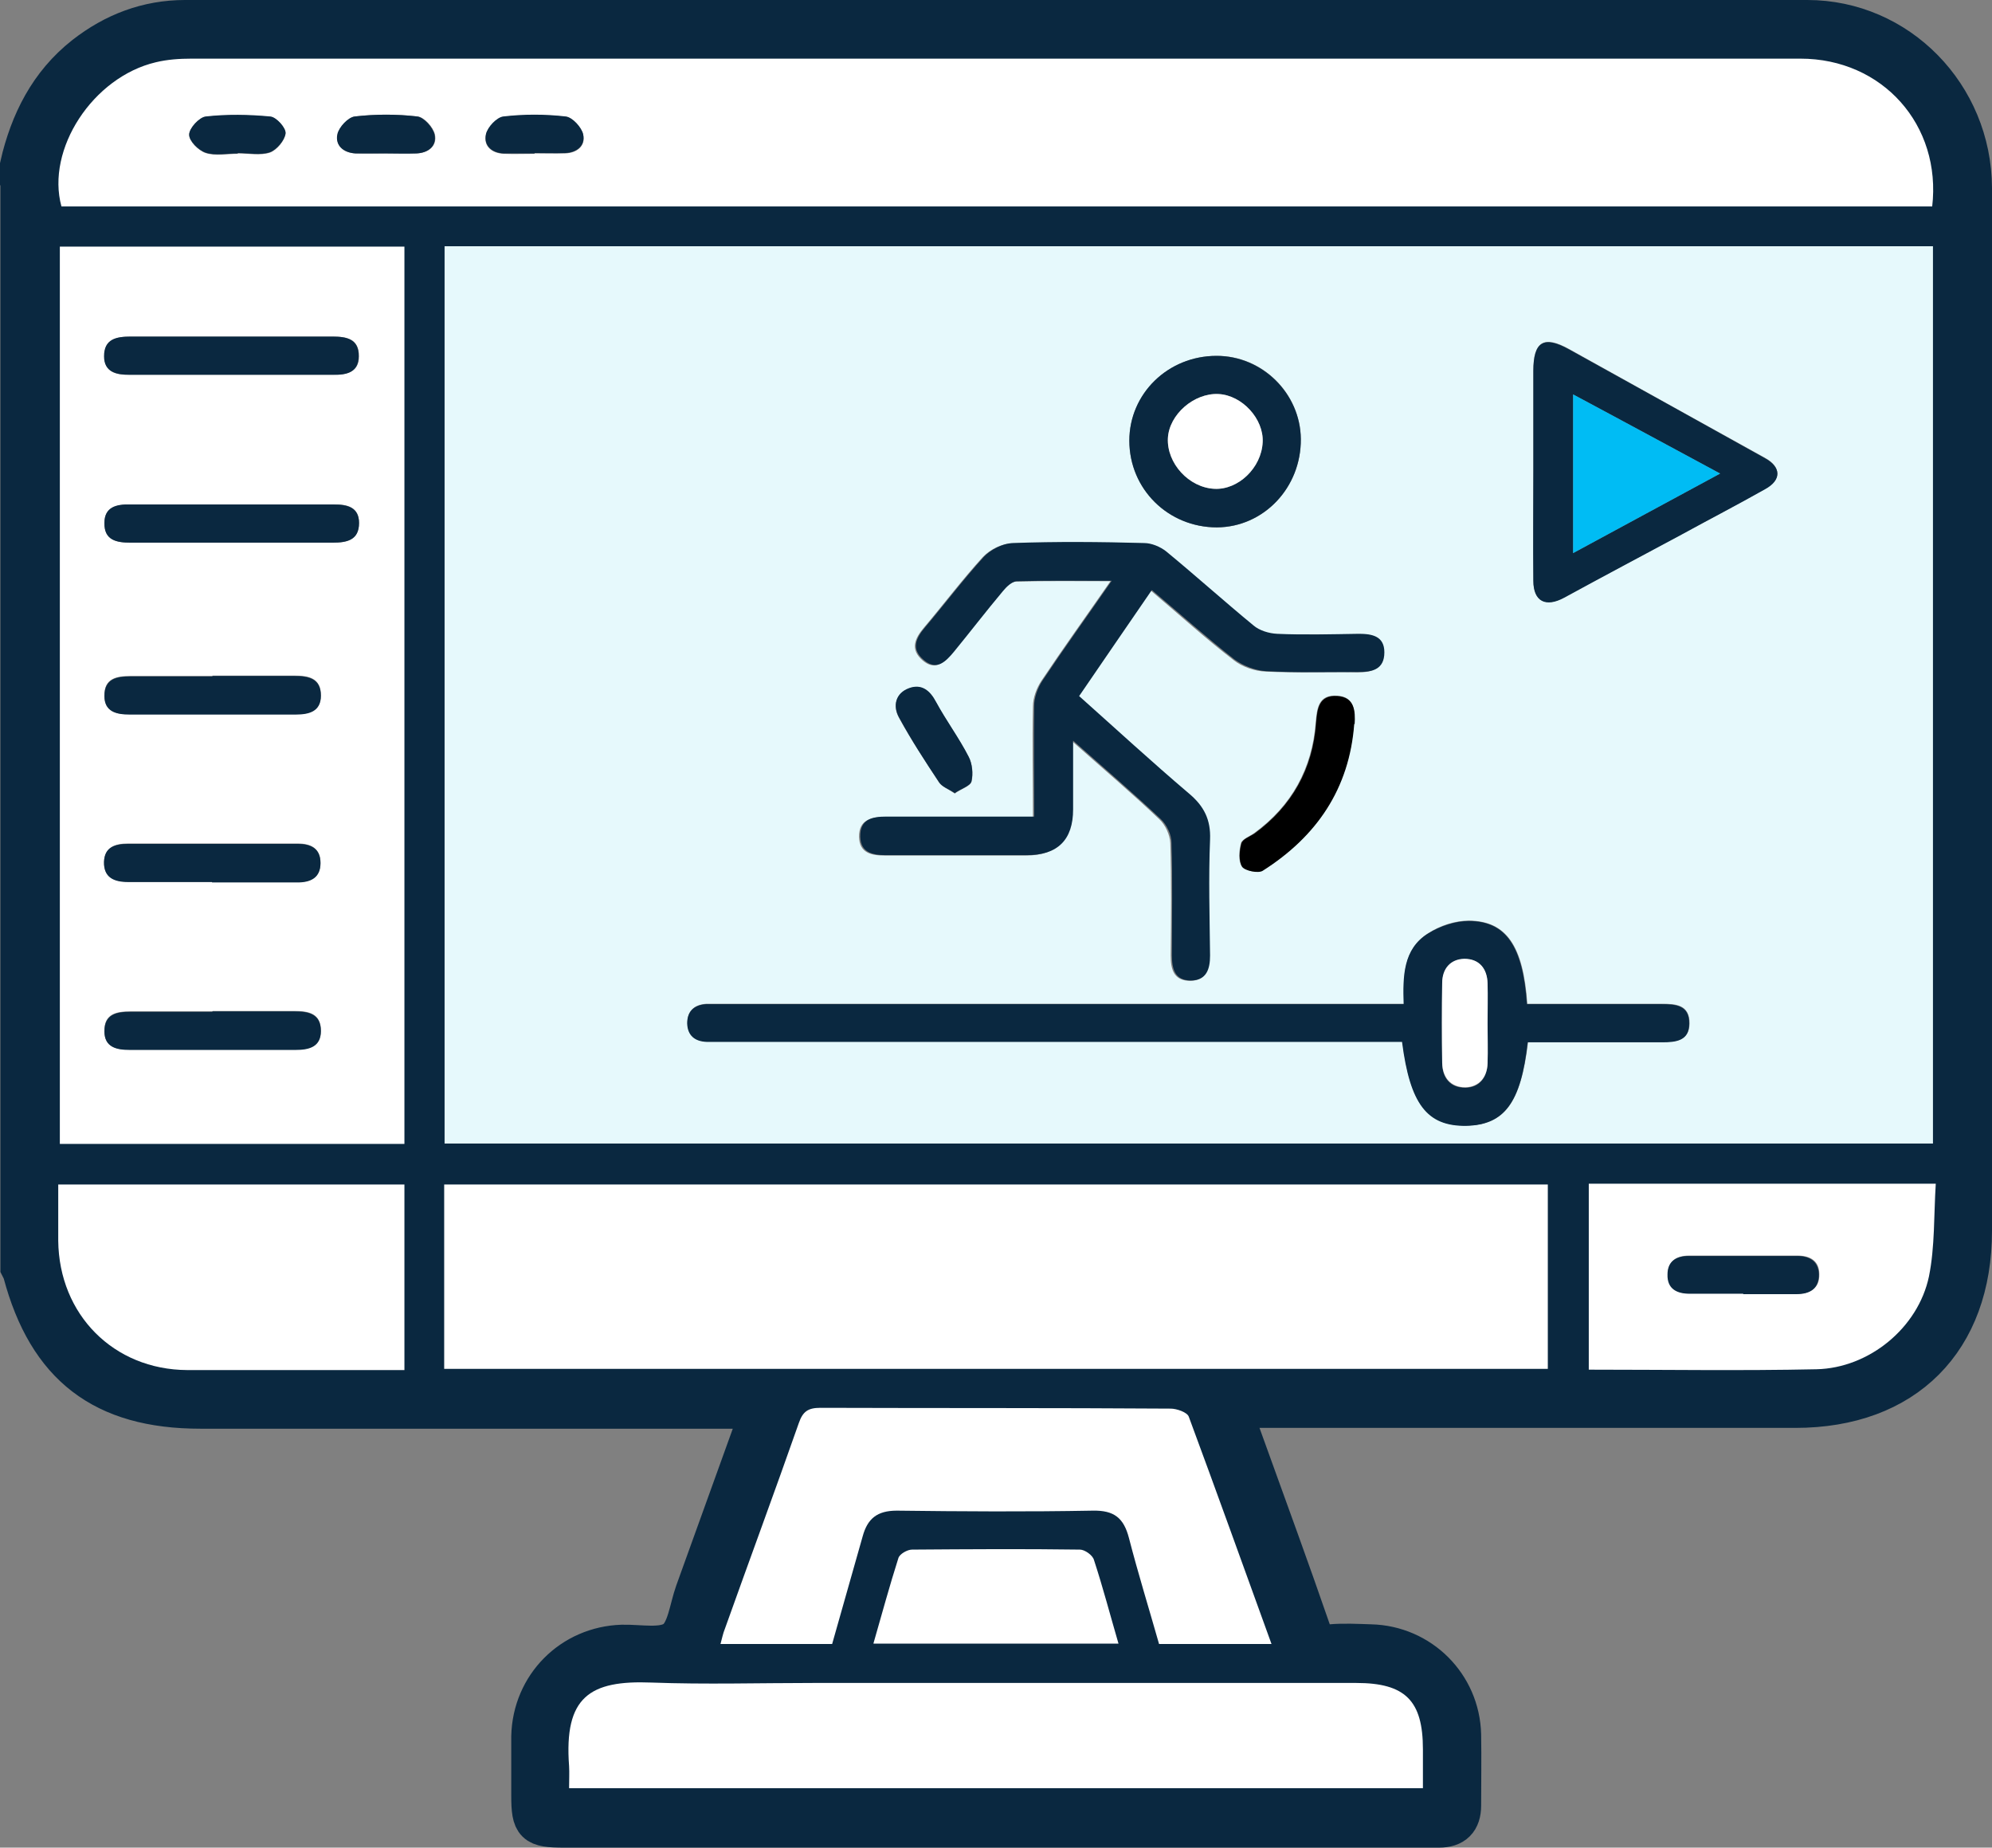 <?xml version="1.0" encoding="UTF-8"?>
<svg id="Layer_2" data-name="Layer 2" xmlns="http://www.w3.org/2000/svg" viewBox="0 0 49.6 46">
  <rect x="0" y="0" width="49.6" height="46" fill="#808080" stroke="none"/>
  <defs>
    <style>
      .cls-1 {
        fill: #000;
      }

      .cls-1, .cls-2, .cls-3, .cls-4, .cls-5 {
        stroke-width: 0px;
      }

      .cls-2 {
        fill: #e6f9fc;
      }

      .cls-6 {
        stroke: #0a2840;
        stroke-miterlimit: 10;
      }

      .cls-6, .cls-3 {
        fill: #0a2840;
      }

      .cls-4 {
        fill: #00bcf4;
      }

      .cls-5 {
        fill: #fff;
      }
    </style>
  </defs>
  <g id="Layer_1-2" data-name="Layer 1">
    <g>
      <path class="cls-6" d="M.5,4.11c.25-1.07.72-2.02,1.61-2.72.73-.57,1.56-.89,2.5-.89,13.46,0,26.92,0,40.39,0,2.26,0,4.09,1.87,4.1,4.18.02,3.23,0,6.46,0,9.68,0,5.43,0,10.85,0,16.28,0,2.73-1.67,4.41-4.4,4.41-4.49,0-8.99,0-13.48,0h-.57c.15.41.27.76.4,1.11.53,1.47,1.07,2.94,1.58,4.42.09.26.21.39.5.36.33-.03.66-.01,1,0,1.23.03,2.22,1.01,2.25,2.25.01.59,0,1.17,0,1.76,0,.37-.18.55-.55.55-.09,0-.19,0-.28,0-7.17,0-14.33,0-21.5,0-.74,0-.82-.08-.82-.8,0-.49,0-.98,0-1.47.03-1.26,1.01-2.24,2.26-2.28.45-.01,1.01.11,1.32-.11.3-.21.35-.78.5-1.2.53-1.47,1.06-2.94,1.59-4.41,0-.03,0-.06,0-.16h-.53c-4.46,0-8.92,0-13.38,0-2.42,0-3.8-1.06-4.42-3.39-.01-.04-.04-.09-.06-.13,0-9.15,0-18.29,0-27.44ZM48.13,6.13H11.07v22.34h37.06V6.13ZM10.07,6.14H1.49v22.34h8.58V6.14ZM48.11,5.14c.24-2.04-1.24-3.69-3.28-3.69-13.35,0-26.7,0-40.06,0-.3,0-.6.03-.89.09-1.57.37-2.75,2.17-2.35,3.59h46.58ZM38.54,29.49H11.06v4.59h27.48v-4.59ZM14.17,44.52h21.26c0-.35,0-.66,0-.97,0-1.21-.45-1.65-1.66-1.65-4.51,0-9.01,0-13.52,0-1.34,0-2.69.04-4.03-.01-1.53-.06-2.18.35-2.05,2.08.01.17,0,.34,0,.55ZM31.67,40.93c-.7-1.93-1.36-3.8-2.06-5.66-.04-.11-.29-.2-.45-.2-2.91-.01-5.82,0-8.72-.02-.3,0-.44.1-.54.38-.6,1.71-1.23,3.42-1.84,5.12-.04.11-.07.23-.11.38h2.78c.25-.89.51-1.78.76-2.68.12-.44.36-.65.85-.64,1.63.02,3.26.03,4.88,0,.53,0,.77.19.9.68.22.88.49,1.76.75,2.64h2.81ZM10.07,29.49H1.45c0,.49,0,.94,0,1.4.01,1.84,1.38,3.21,3.21,3.22,1.45,0,2.91,0,4.36,0,.34,0,.69,0,1.05,0v-4.62ZM39.55,29.47v4.63c1.92,0,3.8.03,5.67-.01,1.31-.03,2.53-1.03,2.8-2.31.16-.74.12-1.52.17-2.31h-8.65ZM21.75,40.91h6.1c-.21-.72-.39-1.4-.61-2.08-.04-.12-.23-.26-.35-.26-1.39-.02-2.78-.02-4.18,0-.12,0-.31.11-.34.21-.22.69-.41,1.39-.62,2.12Z"/>
      <path class="cls-2" d="M48.13,6.13v22.34H11.07V6.13h37.06ZM25.75,20.34c-1.28,0-2.49,0-3.71,0-.35,0-.66.07-.65.5.01.4.31.46.64.46,1.17,0,2.34,0,3.51,0q1.15,0,1.15-1.14c0-.54,0-1.07,0-1.71.8.71,1.51,1.31,2.18,1.95.15.14.26.39.27.59.03.93.02,1.87.01,2.8,0,.34.07.62.47.63.4,0,.48-.27.48-.62,0-.96-.03-1.93,0-2.89.02-.49-.15-.83-.52-1.14-.92-.79-1.82-1.61-2.74-2.43.61-.89,1.2-1.74,1.81-2.64.71.6,1.36,1.19,2.06,1.73.21.17.53.28.8.29.76.04,1.52,0,2.28.02.35,0,.66-.06.65-.49,0-.4-.3-.47-.63-.46-.68,0-1.36.02-2.04,0-.2,0-.44-.08-.59-.21-.73-.6-1.44-1.24-2.17-1.84-.14-.12-.36-.21-.55-.21-1.09-.02-2.18-.03-3.27,0-.25,0-.55.16-.72.34-.51.56-.97,1.17-1.46,1.75-.24.28-.35.55-.04.82.32.28.56.04.75-.2.41-.5.81-1.01,1.22-1.51.09-.11.24-.25.36-.25.75-.02,1.5-.01,2.35-.01-.61.88-1.18,1.67-1.72,2.48-.12.18-.21.42-.21.64-.02.9,0,1.8,0,2.76ZM38.04,25.94c1.14,0,2.24,0,3.35,0,.34,0,.67-.03.68-.46,0-.47-.34-.49-.7-.49-.68,0-1.36,0-2.04,0-.44,0-.87,0-1.3,0-.1-1.44-.52-2.06-1.45-2.07-.34,0-.72.12-1.01.31-.63.39-.63,1.08-.61,1.76h-.61c-5.44,0-10.88,0-16.33,0-.14,0-.29,0-.43,0-.3.02-.48.18-.47.48,0,.31.19.45.49.46.14,0,.28,0,.43,0,5.44,0,10.88,0,16.33,0h.55c.19,1.55.62,2.1,1.59,2.09.95-.01,1.36-.56,1.54-2.09ZM38.18,11.7c0,.92-.01,1.83,0,2.75,0,.53.32.67.77.42.97-.53,1.95-1.04,2.92-1.57.7-.37,1.39-.74,2.08-1.13.41-.23.4-.55,0-.77-1.63-.9-3.26-1.81-4.88-2.71-.63-.35-.89-.19-.89.54,0,.82,0,1.64,0,2.46ZM28.12,10.97c0,1.21.97,2.16,2.18,2.16,1.16,0,2.1-.99,2.09-2.2-.01-1.14-.96-2.08-2.1-2.07-1.2,0-2.17.95-2.17,2.11ZM33.72,18.02c.02-.34,0-.68-.43-.7-.46-.03-.5.31-.53.67-.09,1.15-.6,2.07-1.53,2.75-.11.08-.3.15-.33.25-.05.19-.07.44.02.58.07.11.4.17.51.1,1.35-.85,2.16-2.04,2.28-3.66ZM23.78,19.75c.16-.11.38-.18.41-.29.05-.19.02-.44-.07-.61-.24-.47-.56-.89-.81-1.36-.16-.29-.37-.47-.67-.35-.34.13-.42.44-.25.74.3.55.65,1.07.99,1.6.08.11.24.17.4.28Z"/>
      <path class="cls-5" d="M10.07,6.14v22.34H1.49V6.14h8.58ZM5.77,8.38c-.84,0-1.68,0-2.51,0-.35,0-.66.06-.66.49,0,.4.3.47.63.46,1.69,0,3.38,0,5.08,0,.33,0,.63-.07.63-.46,0-.43-.3-.49-.65-.49-.84,0-1.68,0-2.51,0ZM5.72,13.51c.85,0,1.71,0,2.56,0,.35,0,.66-.06.66-.49,0-.4-.3-.47-.63-.46-1.69,0-3.38,0-5.08,0-.33,0-.63.07-.63.46,0,.43.3.49.65.49.82,0,1.64,0,2.47,0ZM5.29,16.83c-.68,0-1.36,0-2.04,0-.35,0-.66.06-.65.49,0,.4.3.47.63.46,1.38,0,2.75,0,4.13,0,.33,0,.63-.07.63-.47,0-.43-.3-.49-.66-.49-.68,0-1.36,0-2.04,0ZM5.28,21.96c.71,0,1.42,0,2.13,0,.33,0,.57-.11.57-.48,0-.36-.24-.48-.57-.48-1.41,0-2.81,0-4.22,0-.32,0-.58.09-.6.45-.01.39.25.5.6.5.7,0,1.39,0,2.09,0ZM5.29,25.18c-.68,0-1.36,0-2.04,0-.35,0-.66.06-.65.49,0,.4.3.47.63.46,1.38,0,2.75,0,4.13,0,.33,0,.63-.07.63-.47,0-.43-.3-.49-.66-.49-.68,0-1.36,0-2.04,0Z"/>
      <path class="cls-5" d="M48.11,5.14H1.53c-.39-1.42.78-3.22,2.35-3.59.29-.07.59-.09.89-.09,13.35,0,26.7,0,40.06,0,2.04,0,3.52,1.65,3.28,3.69ZM5.92,3.82h0c.27,0,.56.06.8-.02.17-.06.37-.3.39-.47.01-.14-.23-.41-.38-.42-.53-.05-1.08-.06-1.61,0-.16.02-.41.29-.41.45,0,.16.23.39.41.45.24.08.53.02.8.02ZM9.61,3.82c.25,0,.51,0,.76,0,.3-.01.52-.19.46-.47-.04-.18-.26-.43-.43-.45-.51-.06-1.04-.06-1.56,0-.17.02-.39.26-.43.44-.07.29.15.47.45.48.25.01.51,0,.76,0ZM13.31,3.82c.25,0,.51,0,.76,0,.3-.01.52-.19.45-.47-.04-.18-.26-.43-.43-.44-.51-.06-1.04-.06-1.56,0-.16.02-.39.26-.43.44-.07.29.15.47.45.48.25.01.51,0,.76,0Z"/>
      <path class="cls-5" d="M38.54,29.49v4.59H11.06v-4.59h27.48Z"/>
      <path class="cls-5" d="M14.17,44.52c0-.21.01-.38,0-.55-.13-1.73.52-2.14,2.05-2.08,1.34.05,2.69.01,4.03.01,4.51,0,9.01,0,13.52,0,1.22,0,1.66.44,1.66,1.65,0,.31,0,.63,0,.97H14.17Z"/>
      <path class="cls-5" d="M31.67,40.93h-2.81c-.25-.88-.52-1.75-.75-2.64-.13-.5-.37-.69-.9-.68-1.63.03-3.26.02-4.88,0-.49,0-.73.2-.85.64-.25.89-.51,1.79-.76,2.68h-2.78c.04-.14.06-.26.11-.38.61-1.71,1.24-3.41,1.84-5.12.1-.29.23-.38.54-.38,2.91.01,5.82,0,8.72.02.15,0,.41.09.45.2.69,1.86,1.36,3.73,2.06,5.66Z"/>
      <path class="cls-5" d="M10.07,29.49v4.62c-.36,0-.71,0-1.05,0-1.45,0-2.91,0-4.36,0-1.83-.01-3.19-1.38-3.21-3.22,0-.46,0-.91,0-1.4h8.62Z"/>
      <path class="cls-5" d="M39.55,29.47h8.65c-.05.78-.02,1.57-.17,2.31-.27,1.28-1.49,2.28-2.8,2.31-1.88.04-3.76.01-5.67.01v-4.63ZM43.41,32.21c.44,0,.89,0,1.33,0,.33,0,.57-.13.56-.49,0-.33-.23-.46-.54-.46-.9,0-1.8,0-2.7,0-.31,0-.53.13-.53.46,0,.36.23.49.56.48.44,0,.89,0,1.33,0Z"/>
      <path class="cls-5" d="M21.75,40.91c.21-.73.4-1.43.62-2.12.03-.1.22-.21.34-.21,1.39-.01,2.78-.02,4.18,0,.12,0,.32.14.35.26.22.67.4,1.36.61,2.08h-6.1Z"/>
      <path class="cls-3" d="M25.75,20.34c0-.96-.01-1.86,0-2.76,0-.22.09-.46.21-.64.54-.81,1.11-1.6,1.72-2.48-.84,0-1.6-.01-2.35.01-.13,0-.27.14-.36.25-.42.5-.81,1.01-1.22,1.51-.2.24-.43.48-.75.2-.32-.27-.2-.54.04-.82.49-.58.95-1.19,1.46-1.75.17-.18.47-.33.72-.34,1.09-.04,2.18-.03,3.27,0,.18,0,.4.09.55.21.73.6,1.44,1.24,2.17,1.84.15.13.39.2.59.21.68.03,1.36.01,2.04,0,.33,0,.63.06.63.46,0,.43-.3.49-.65.49-.76,0-1.52.02-2.28-.02-.27-.01-.58-.13-.8-.29-.69-.54-1.35-1.13-2.06-1.73-.62.9-1.2,1.75-1.81,2.64.92.82,1.81,1.64,2.74,2.43.37.31.54.65.52,1.14-.04.96-.01,1.93,0,2.89,0,.34-.09.62-.48.62-.4,0-.47-.29-.47-.63,0-.93.02-1.87-.01-2.8,0-.2-.12-.45-.27-.59-.68-.64-1.39-1.25-2.18-1.95,0,.63,0,1.17,0,1.71q0,1.14-1.15,1.14c-1.17,0-2.34,0-3.51,0-.33,0-.63-.06-.64-.46-.01-.43.29-.5.65-.5,1.22,0,2.43,0,3.71,0Z"/>
      <path class="cls-3" d="M38.04,25.94c-.17,1.53-.59,2.07-1.54,2.09-.97.01-1.39-.54-1.59-2.09h-.55c-5.44,0-10.88,0-16.33,0-.14,0-.28,0-.43,0-.3-.01-.48-.16-.49-.46,0-.3.17-.46.47-.48.14,0,.28,0,.43,0,5.44,0,10.88,0,16.33,0h.61c-.02-.69-.02-1.37.61-1.76.29-.18.67-.31,1.01-.31.93,0,1.35.63,1.45,2.07.43,0,.87,0,1.3,0,.68,0,1.36,0,2.04,0,.36,0,.71.02.7.49,0,.43-.34.46-.68.46-1.11,0-2.21,0-3.35,0ZM37.04,25.48c0-.33,0-.66,0-.99-.01-.37-.21-.62-.58-.61-.34,0-.54.25-.55.6-.01.66-.01,1.33,0,1.99,0,.37.21.62.58.61.34,0,.54-.25.55-.6.01-.33,0-.66,0-.99Z"/>
      <path class="cls-3" d="M38.18,11.7c0-.82,0-1.64,0-2.46,0-.74.26-.89.89-.54,1.63.9,3.26,1.81,4.88,2.71.4.22.42.54,0,.77-.69.39-1.39.75-2.08,1.13-.97.52-1.95,1.04-2.92,1.57-.46.25-.77.1-.77-.42-.01-.92,0-1.83,0-2.75ZM39.17,9.82v3.95c1.23-.67,2.41-1.3,3.66-1.98-1.27-.69-2.45-1.32-3.66-1.97Z"/>
      <path class="cls-3" d="M28.12,10.97c0-1.17.96-2.11,2.17-2.11,1.14,0,2.09.94,2.1,2.07.01,1.21-.92,2.19-2.09,2.2-1.21,0-2.18-.95-2.18-2.16ZM29.08,10.91c-.03.63.52,1.23,1.16,1.26.59.03,1.17-.52,1.2-1.16.03-.58-.51-1.17-1.1-1.2-.61-.03-1.23.51-1.26,1.1Z"/>
      <path class="cls-1" d="M33.72,18.02c-.12,1.62-.94,2.81-2.28,3.66-.11.07-.44,0-.51-.1-.09-.14-.07-.4-.02-.58.03-.11.21-.17.33-.25.93-.68,1.45-1.61,1.53-2.75.03-.36.07-.7.53-.67.43.03.45.37.43.7Z"/>
      <path class="cls-3" d="M23.78,19.75c-.16-.11-.33-.16-.4-.28-.35-.52-.69-1.05-.99-1.6-.17-.3-.09-.62.25-.74.31-.11.52.06.67.35.25.46.57.89.81,1.36.09.17.11.42.07.61-.03.12-.25.18-.41.29Z"/>
      <path class="cls-3" d="M5.77,8.38c.84,0,1.68,0,2.51,0,.35,0,.66.06.65.49,0,.4-.3.47-.63.46-1.69,0-3.38,0-5.08,0-.33,0-.63-.07-.63-.46,0-.43.3-.49.66-.49.84,0,1.68,0,2.51,0Z"/>
      <path class="cls-3" d="M5.72,13.51c-.82,0-1.64,0-2.47,0-.35,0-.66-.06-.65-.49,0-.4.3-.47.63-.46,1.69,0,3.38,0,5.08,0,.34,0,.63.07.63.46,0,.43-.3.49-.66.49-.85,0-1.71,0-2.56,0Z"/>
      <path class="cls-3" d="M5.29,16.83c.68,0,1.36,0,2.04,0,.35,0,.66.06.66.49,0,.4-.3.47-.63.47-1.38,0-2.75,0-4.13,0-.33,0-.63-.07-.63-.46,0-.43.3-.49.65-.49.68,0,1.36,0,2.04,0Z"/>
      <path class="cls-3" d="M5.28,21.96c-.7,0-1.39,0-2.09,0-.35,0-.61-.11-.6-.5.01-.37.27-.45.6-.45,1.41,0,2.81,0,4.22,0,.33,0,.57.11.57.48,0,.36-.24.48-.57.48-.71,0-1.42,0-2.13,0Z"/>
      <path class="cls-3" d="M5.29,25.18c.68,0,1.36,0,2.04,0,.35,0,.66.06.66.49,0,.4-.3.47-.63.47-1.38,0-2.75,0-4.13,0-.33,0-.63-.07-.63-.46,0-.43.3-.49.65-.49.68,0,1.36,0,2.04,0Z"/>
      <path class="cls-3" d="M5.92,3.82c-.27,0-.56.06-.8-.02-.18-.06-.41-.29-.41-.45,0-.16.25-.43.41-.45.53-.06,1.08-.05,1.61,0,.15.01.4.29.38.42-.02.17-.22.41-.39.47-.24.08-.53.02-.8.02h0Z"/>
      <path class="cls-3" d="M9.61,3.82c-.25,0-.51,0-.76,0-.3-.02-.51-.2-.45-.48.04-.18.27-.42.43-.44.52-.06,1.04-.06,1.56,0,.16.02.39.27.43.45.06.29-.16.46-.46.47-.25.01-.51,0-.76,0Z"/>
      <path class="cls-3" d="M13.31,3.82c-.25,0-.51,0-.76,0-.3-.01-.51-.19-.45-.48.04-.18.27-.42.43-.44.51-.06,1.04-.06,1.56,0,.16.02.39.27.43.44.06.29-.16.46-.45.47-.25.01-.51,0-.76,0Z"/>
      <path class="cls-3" d="M43.41,32.21c-.44,0-.89,0-1.33,0-.33,0-.57-.12-.56-.48,0-.33.22-.46.53-.46.9,0,1.8,0,2.7,0,.31,0,.53.13.54.46,0,.36-.23.49-.56.49-.44,0-.89,0-1.33,0Z"/>
      <path class="cls-5" d="M37.04,25.48c0,.33.01.66,0,.99-.01.35-.21.59-.55.6-.37,0-.57-.24-.58-.61-.01-.66-.01-1.33,0-1.99,0-.35.2-.59.55-.6.37,0,.57.24.58.61.01.33,0,.66,0,.99Z"/>
      <path class="cls-4" d="M39.17,9.82c1.22.65,2.39,1.29,3.66,1.97-1.25.68-2.43,1.31-3.66,1.98v-3.95Z"/>
      <path class="cls-5" d="M29.08,10.91c.03-.59.65-1.13,1.26-1.1.59.03,1.13.62,1.1,1.2-.03.64-.61,1.19-1.2,1.16-.64-.03-1.19-.64-1.16-1.26Z"/>
    </g>
  </g>
</svg>